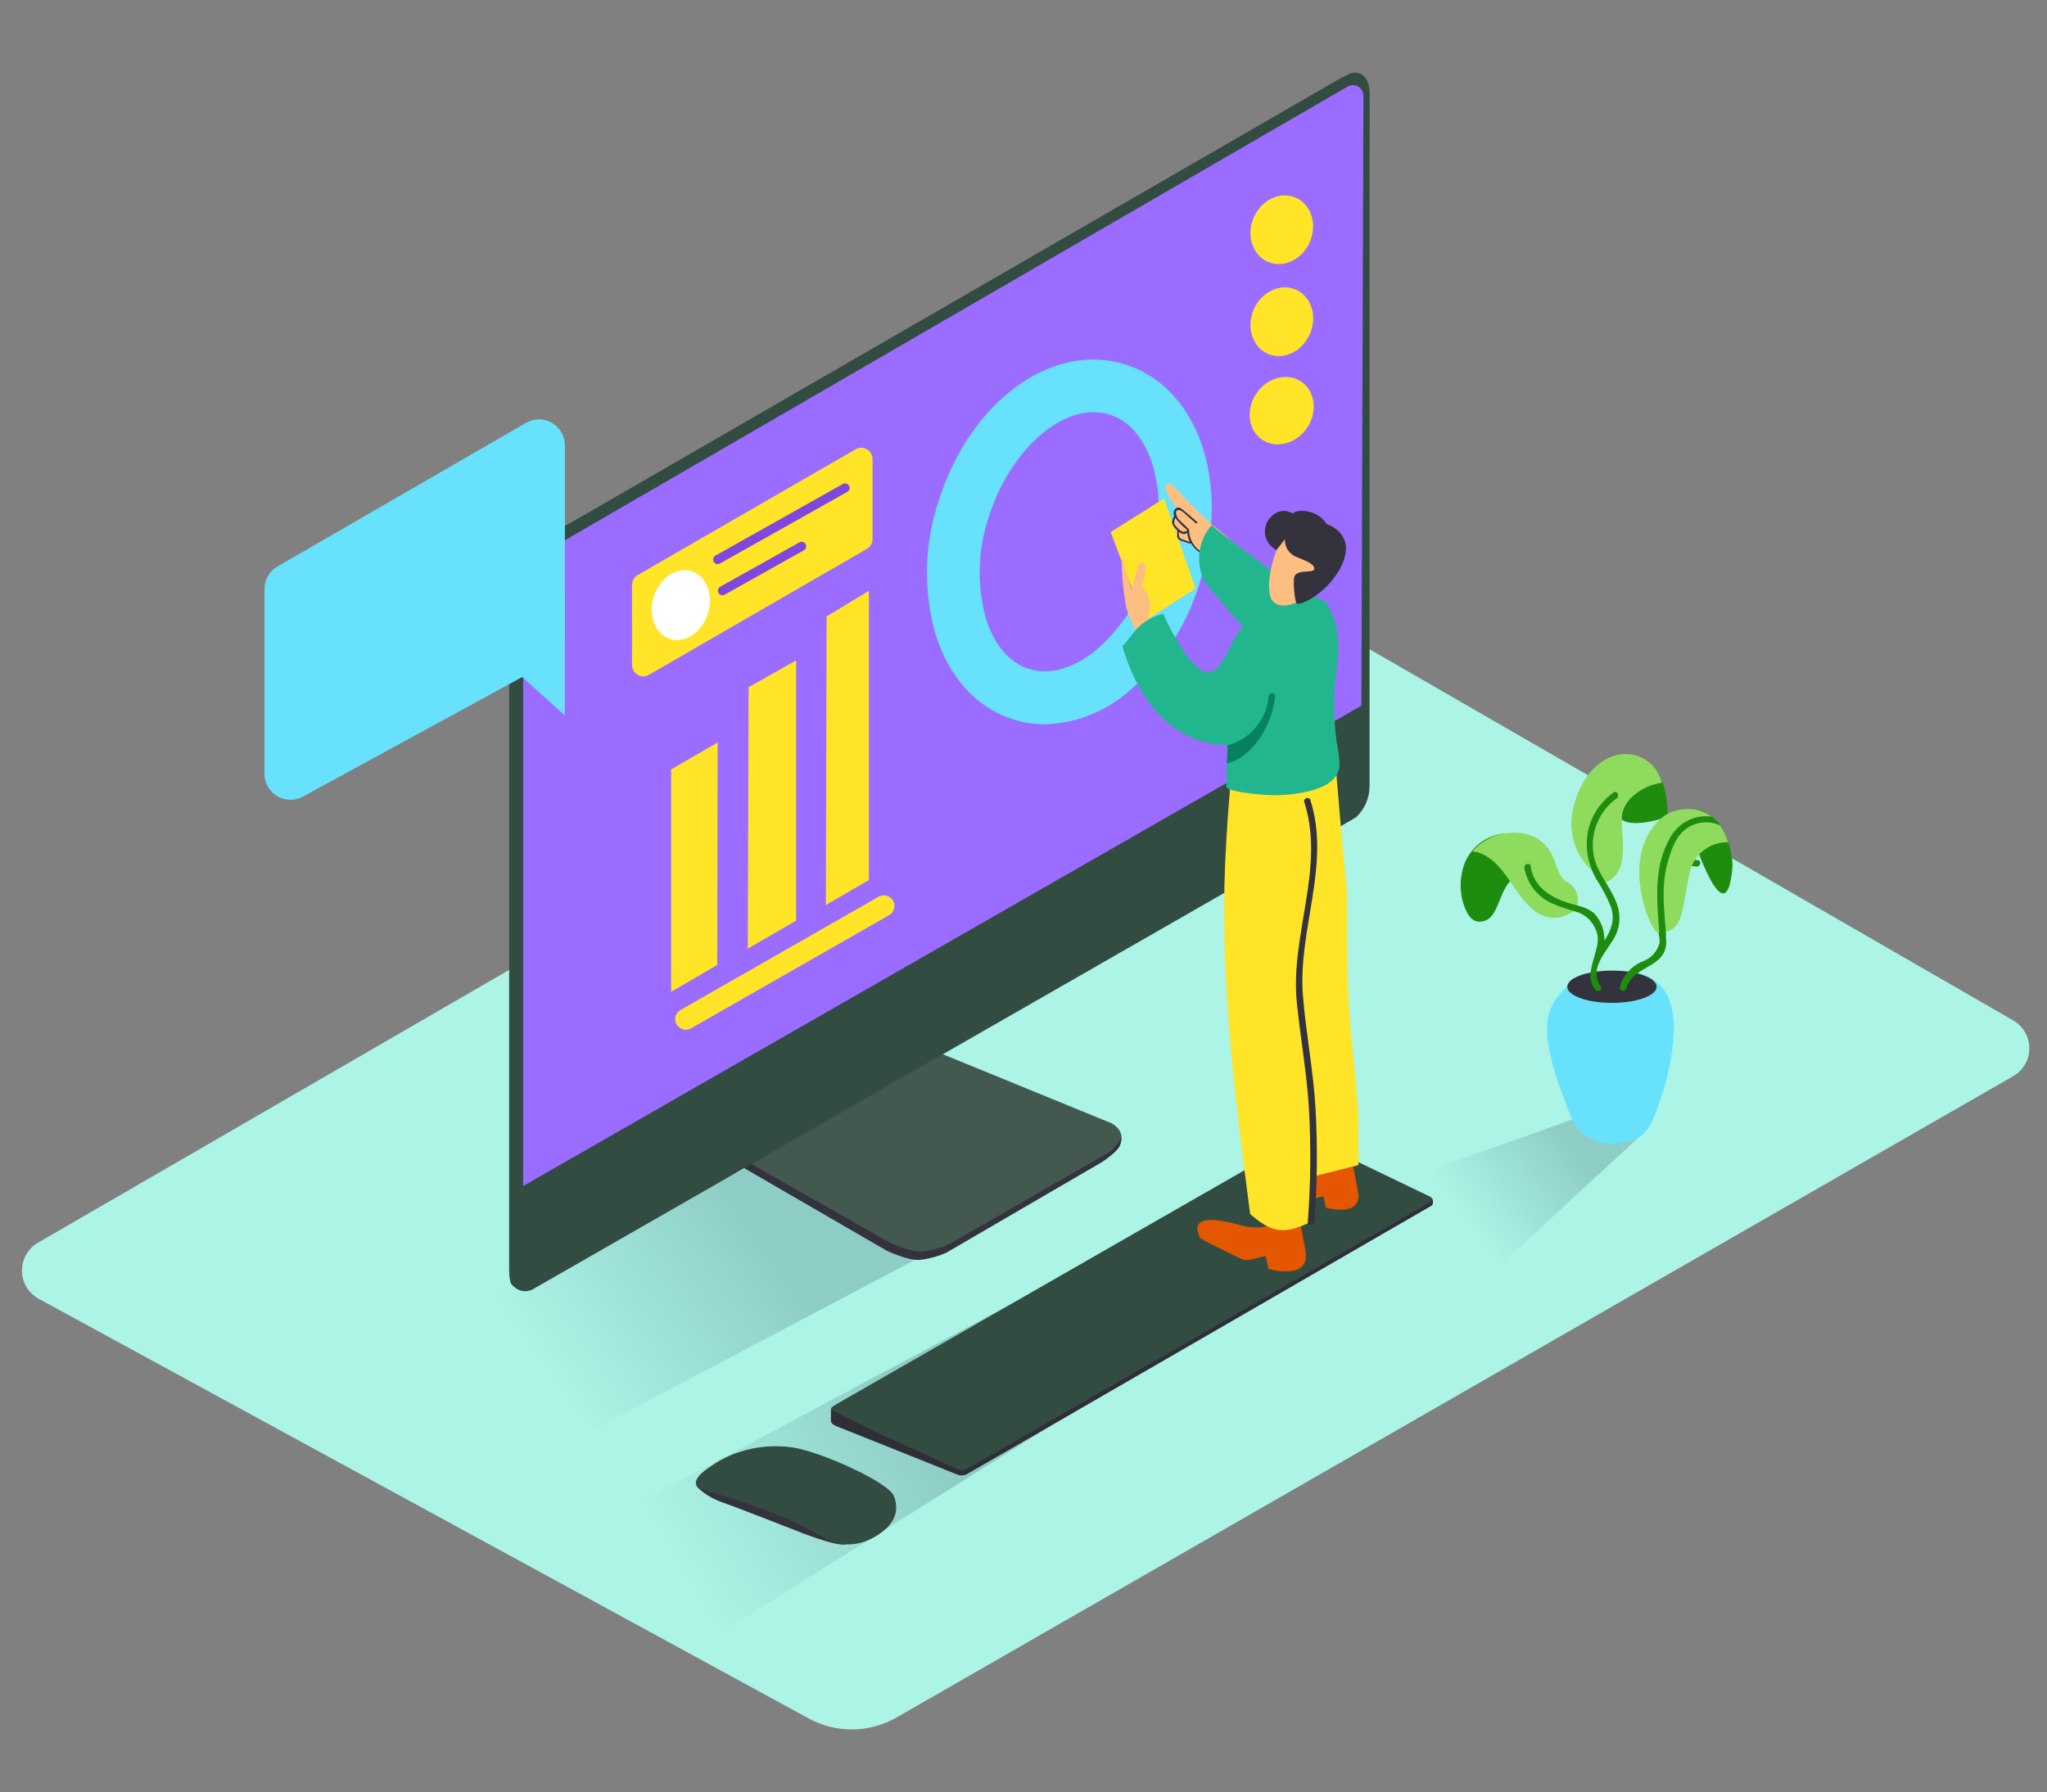 <svg xmlns="http://www.w3.org/2000/svg" xmlns:xlink="http://www.w3.org/1999/xlink" width="410px" height="359px" viewBox="0 0 410 359"><rect x="0" y="0" width="410" height="359" fill="#808080" stroke="none"/><defs><linearGradient id="linear0" gradientUnits="userSpaceOnUse" x1="455.18" y1="377.86" x2="487.68" y2="353.15" gradientTransform="matrix(0.641,0,0,0.641,0,0)"><stop offset="0" style="stop-color:rgb(67.451%,95.686%,90.196%);stop-opacity:1;"></stop><stop offset="1" style="stop-color:rgb(55.686%,80.392%,77.647%);stop-opacity:1;"></stop></linearGradient><linearGradient id="linear1" gradientUnits="userSpaceOnUse" x1="211.91" y1="489.6" x2="288.06" y2="445" gradientTransform="matrix(0.641,0,0,0.641,0,0)"><stop offset="0" style="stop-color:rgb(67.451%,95.686%,90.196%);stop-opacity:1;"></stop><stop offset="1" style="stop-color:rgb(55.686%,80.392%,77.647%);stop-opacity:1;"></stop></linearGradient><linearGradient id="linear2" gradientUnits="userSpaceOnUse" x1="170.23" y1="428.14" x2="235.64" y2="381.84" gradientTransform="matrix(0.641,0,0,0.641,0,0)"><stop offset="0" style="stop-color:rgb(67.451%,95.686%,90.196%);stop-opacity:1;"></stop><stop offset="1" style="stop-color:rgb(55.686%,80.392%,77.647%);stop-opacity:1;"></stop></linearGradient></defs><g id="surface1"><path style=" stroke:none;fill-rule:nonzero;fill:rgb(67.451%,95.686%,90.196%);fill-opacity:1;" d="M 244.691 112.984 C 339.82 167.844 392.664 198.328 403.234 204.426 C 406.316 206.199 407.379 210.137 405.605 213.219 C 405.035 214.207 404.223 215.023 403.234 215.594 C 380.871 228.438 201.93 331.23 179.566 344.074 C 174.141 347.191 167.484 347.262 161.996 344.27 C 146.57 335.863 23.18 268.602 7.758 260.191 C 4.633 258.492 3.48 254.582 5.176 251.453 C 5.738 250.414 6.586 249.551 7.609 248.953 C 23.562 239.715 103.312 193.531 246.871 110.406 "></path><path style=" stroke:none;fill-rule:nonzero;fill:url(#linear0);" d="M 317.078 223.484 C 286.148 234.535 268.965 240.676 265.531 241.91 C 265.531 241.91 260.973 250.57 286.891 265.98 C 289.645 263.441 303.395 250.754 328.152 227.906 "></path><path style=" stroke:none;fill-rule:nonzero;fill:url(#linear1);" d="M 202.648 261.168 L 109.238 311.086 L 141.711 328.711 L 230.566 273.059 "></path><path style=" stroke:none;fill-rule:nonzero;fill:url(#linear2);" d="M 151.039 233.207 C 93.352 262.539 61.301 278.828 54.895 282.086 C 54.895 282.086 71.59 283.746 97.164 297.875 C 103.051 294.766 132.5 279.211 185.5 251.215 "></path><path style=" stroke:none;fill-rule:nonzero;fill:rgb(20.392%,19.608%,23.922%);fill-opacity:1;" d="M 187.641 212.598 C 209.316 220.734 221.355 225.258 223.766 226.164 C 223.766 226.164 225.277 227.145 224.309 229.492 C 223.75 230.836 220.766 232.773 220.766 232.773 C 217.645 234.594 192.695 249.125 189.574 250.941 C 187.871 251.703 186.059 252.191 184.199 252.395 C 181.707 252.539 177.535 250.52 177.535 250.52 C 175.594 249.395 165.914 243.785 148.484 233.684 Z M 187.641 212.598 "></path><path style=" stroke:none;fill-rule:nonzero;fill:rgb(26.275%,34.902%,31.373%);fill-opacity:1;" d="M 188.145 210.914 C 208.855 219.387 220.363 224.094 222.66 225.035 C 222.66 225.035 225.082 226.355 224.441 228.152 C 223.75 229.477 222.676 230.574 221.355 231.285 C 218.23 233.082 193.211 247.473 190.086 249.27 C 188.383 250.031 186.57 250.523 184.711 250.723 C 182.219 250.871 178.043 248.844 178.043 248.844 C 176.211 247.805 167.035 242.594 150.535 233.207 Z M 188.145 210.914 "></path><path style=" stroke:none;fill-rule:nonzero;fill:rgb(20%,29.804%,25.882%);fill-opacity:1;" d="M 106.516 258.402 C 105.164 258.98 103.594 258.602 102.652 257.469 C 102.652 257.469 101.977 257.34 101.977 254.371 C 101.977 240.602 101.977 130.473 101.977 116.699 C 102.051 114.289 103.148 112.027 104.992 110.477 C 108.363 108.109 111.879 105.961 115.516 104.031 C 125.715 98.148 176.684 68.703 268.434 15.707 C 269.465 15.188 270.043 14.891 270.156 14.836 C 271.348 14.238 272.805 14.609 273.566 15.707 C 274.016 16.469 274.27 17.328 274.316 18.211 C 274.379 19.656 274.316 33.574 274.316 33.574 C 274.316 45.957 274.316 145.082 274.316 157.465 C 274.32 159.871 273.309 162.164 271.535 163.789 C 238.531 182.711 139.523 239.48 106.516 258.402 Z M 106.516 258.402 "></path><path style=" stroke:none;fill-rule:nonzero;fill:rgb(60.392%,42.353%,100%);fill-opacity:1;" d="M 104.785 237.594 C 104.785 166.301 104.785 126.695 104.785 118.77 C 104.785 114.824 105.332 112.625 108.414 110.977 C 124.543 101.621 253.559 26.824 269.684 17.477 C 270.625 16.77 271.965 16.969 272.664 17.91 C 272.938 18.285 273.086 18.73 273.086 19.195 C 273.059 27.34 272.926 68.07 272.684 141.367 Z M 104.785 237.594 "></path><path style=" stroke:none;fill-rule:nonzero;fill:rgb(20.392%,19.608%,23.922%);fill-opacity:1;" d="M 139.605 297.875 C 141.07 299.297 142.852 300.367 144.793 301.008 C 148.195 302.219 159.453 306.633 159.453 306.633 C 159.453 306.633 167.414 309.887 169.473 309.387 C 171.535 308.895 146.031 297.875 146.031 297.875 C 144.742 297.875 140.887 297.875 139.605 297.875 Z M 139.605 297.875 "></path><path style=" stroke:none;fill-rule:nonzero;fill:rgb(20%,29.804%,25.882%);fill-opacity:1;" d="M 167.465 309.059 C 169.824 309.684 172.336 309.398 174.492 308.266 C 179.605 305.668 180.148 302.367 179.012 299.648 C 177.871 296.938 164.57 290.859 158.742 289.965 C 155.152 289.445 151.5 289.758 148.062 290.898 C 146.23 291.488 144.488 292.32 142.887 293.395 C 141.82 294.117 138.477 296.117 139.594 297.809 C 139.875 298.145 140.266 298.359 140.695 298.43 C 145.051 299.645 149.395 301.008 153.641 302.605 C 156.062 303.527 158.484 304.594 160.809 305.758 C 162.355 306.578 163.883 307.547 165.469 308.285 C 166.113 308.598 166.781 308.855 167.465 309.059 Z M 167.465 309.059 "></path><path style=" stroke:none;fill-rule:nonzero;fill:rgb(18.431%,18.039%,21.176%);fill-opacity:1;" d="M 166.434 282.227 C 166.434 283.77 166.434 284.629 166.434 284.801 C 166.434 284.801 166.434 285.207 167.414 285.66 C 167.414 285.66 191.625 295.355 191.625 295.355 C 192.246 295.656 192.969 295.656 193.598 295.355 C 194.578 294.836 286.781 241.504 286.781 241.504 C 286.781 241.504 287.23 241.23 286.891 240.102 C 286.797 240.062 286.316 239.875 285.457 239.531 "></path><path style=" stroke:none;fill-rule:nonzero;fill:rgb(20%,29.804%,25.882%);fill-opacity:1;" d="M 166.555 282.469 C 166.555 282.469 175.414 286.875 175.414 286.875 C 177.016 287.605 189.824 293.418 191.426 294.145 C 192 294.516 192.719 294.598 193.367 294.375 C 194.402 293.969 286.551 240.793 286.551 240.793 C 286.738 240.605 286.82 240.344 286.762 240.086 C 286.762 240.086 286.762 239.871 286.301 239.664 C 286.301 239.664 262.188 228.062 262.188 228.062 C 261.668 227.816 261.074 227.785 260.535 227.977 C 259.855 228.344 167.086 281.559 167.086 281.559 C 166.984 281.738 166.18 281.996 166.555 282.469 Z M 166.555 282.469 "></path><path style=" stroke:none;fill-rule:nonzero;fill:rgb(40.784%,88.235%,99.216%);fill-opacity:1;" d="M 52.973 155.012 C 52.969 157.883 55.297 160.223 58.168 160.223 C 59.047 160.223 59.906 160.004 60.668 159.59 C 65.645 156.871 105.461 135.164 110.438 132.445 C 112.109 131.535 113.148 129.777 113.148 127.867 C 113.148 124.004 113.148 93.098 113.148 89.23 C 113.152 86.359 110.82 84.023 107.953 84.02 C 107.035 84.02 106.133 84.258 105.34 84.719 C 100.367 87.598 60.551 110.605 55.574 113.484 C 53.965 114.41 52.973 116.125 52.973 117.984 C 52.973 125.395 52.973 151.305 52.973 155.012 Z M 52.973 155.012 "></path><path style=" stroke:none;fill-rule:nonzero;fill:rgb(40.784%,88.235%,99.216%);fill-opacity:1;" d="M 113.148 118.348 L 113.148 143.344 L 102.52 133.777 "></path><path style=" stroke:none;fill-rule:nonzero;fill:rgb(100%,89.412%,15.294%);fill-opacity:1;" d="M 259.523 39.594 C 262.629 40.945 263.898 44.918 262.355 48.473 C 260.812 52.023 257.043 53.805 253.938 52.453 C 250.824 51.102 249.562 47.125 251.105 43.574 C 252.648 40.023 256.418 38.238 259.523 39.594 Z M 259.523 39.594 "></path><path style=" stroke:none;fill-rule:nonzero;fill:rgb(100%,89.412%,15.294%);fill-opacity:1;" d="M 134.422 198.707 L 143.66 193.301 L 143.742 148.746 L 134.422 154.141 Z M 134.422 198.707 "></path><path style=" stroke:none;fill-rule:nonzero;fill:rgb(100%,89.412%,15.294%);fill-opacity:1;" d="M 149.773 190.059 L 159.453 184.438 L 159.453 132.297 L 149.938 137.676 Z M 149.773 190.059 "></path><path style=" stroke:none;fill-rule:nonzero;fill:rgb(100%,89.412%,15.294%);fill-opacity:1;" d="M 165.41 181.312 L 174.039 176.301 L 174.039 118.348 L 165.562 123.508 Z M 165.41 181.312 "></path><path style=" stroke:none;fill-rule:nonzero;fill:rgb(100%,89.412%,15.294%);fill-opacity:1;" d="M 259.535 58.016 C 262.645 59.371 263.91 63.352 262.367 66.902 C 260.824 70.453 257.051 72.234 253.945 70.883 C 250.836 69.531 249.566 65.551 251.113 61.996 C 252.656 58.445 256.43 56.664 259.535 58.016 Z M 259.535 58.016 "></path><path style=" stroke:none;fill-rule:nonzero;fill:rgb(100%,89.412%,15.294%);fill-opacity:1;" d="M 260.617 76.441 C 263.43 78.324 263.969 82.469 261.816 85.688 C 259.664 88.902 255.641 89.988 252.824 88.098 C 250.004 86.211 249.465 82.078 251.617 78.859 C 253.77 75.641 257.801 74.555 260.617 76.441 Z M 260.617 76.441 "></path><path style=" stroke:none;fill-rule:nonzero;fill:rgb(40.784%,88.235%,99.216%);fill-opacity:1;" d="M 202.887 144.105 C 195.543 141.773 190.023 135.633 187.34 126.938 C 184.891 118.188 185.129 108.906 188.016 100.289 C 194.348 80.344 210.777 68.363 225.449 73.031 C 240.117 77.691 246.641 96.898 240.262 116.848 C 237.652 125.566 232.484 133.305 225.422 139.047 C 220.875 142.793 215.207 144.922 209.316 145.102 C 207.133 145.105 204.969 144.766 202.887 144.105 Z M 198.094 103.43 C 195.844 110.008 195.621 117.109 197.453 123.824 C 199.086 129.137 202.148 132.758 206.094 134.008 C 210.043 135.254 214.566 134.066 219.023 130.664 C 224.379 126.238 228.285 120.309 230.242 113.637 C 234.621 99.836 230.953 85.781 222.254 83.059 C 221.219 82.73 220.145 82.57 219.055 82.57 C 210.996 82.57 201.957 91.27 198.094 103.43 Z M 198.094 103.43 "></path><path style=" stroke:none;fill-rule:nonzero;fill:rgb(100%,89.412%,15.294%);fill-opacity:1;" d="M 135.234 204.168 C 135.242 205.348 136.203 206.297 137.375 206.289 C 137.742 206.285 138.098 206.188 138.418 206.008 C 142.387 203.738 174.121 185.602 178.086 183.34 C 178.746 182.957 179.152 182.258 179.156 181.492 C 179.152 180.32 178.195 179.367 177.016 179.371 C 176.66 179.371 176.301 179.469 175.984 179.641 C 172.016 181.91 140.277 200.059 136.312 202.328 C 135.652 202.707 135.234 203.406 135.234 204.168 Z M 135.234 204.168 "></path><path style=" stroke:none;fill-rule:nonzero;fill:rgb(100%,89.412%,15.294%);fill-opacity:1;" d="M 126.594 133.246 C 126.594 134.492 127.602 135.496 128.844 135.496 C 129.238 135.496 129.629 135.395 129.969 135.195 C 134.34 132.668 169.273 112.48 173.637 109.957 C 174.332 109.551 174.762 108.809 174.762 108.008 C 174.762 106.398 174.762 93.551 174.762 91.949 C 174.762 90.707 173.75 89.691 172.508 89.691 C 172.117 89.691 171.727 89.801 171.387 90 C 167.016 92.52 132.078 112.688 127.707 115.215 C 127.012 115.617 126.586 116.367 126.594 117.176 C 126.594 120.387 126.594 131.637 126.594 133.246 Z M 126.594 133.246 "></path><path style=" stroke:none;fill-rule:nonzero;fill:rgb(100%,100%,100%);fill-opacity:1;" d="M 138.523 114.438 C 141.516 115.387 142.98 119.195 141.789 122.945 C 140.598 126.695 137.211 128.965 134.219 128.008 C 131.219 127.059 129.758 123.254 130.945 119.504 C 132.137 115.75 135.523 113.484 138.523 114.438 Z M 138.523 114.438 "></path><path style=" stroke:none;fill-rule:nonzero;fill:rgb(49.804%,27.843%,86.667%);fill-opacity:1;" d="M 169.727 98.531 C 170.164 98.281 170.309 97.727 170.055 97.289 C 169.797 96.852 169.242 96.707 168.805 96.961 C 166.254 98.398 145.84 109.879 143.281 111.316 C 142.848 111.566 142.699 112.125 142.957 112.559 C 143.211 112.996 143.77 113.145 144.203 112.887 C 144.203 112.887 167.176 99.969 169.727 98.531 Z M 169.727 98.531 "></path><path style=" stroke:none;fill-rule:nonzero;fill:rgb(49.804%,27.843%,86.667%);fill-opacity:1;" d="M 161.027 110.23 C 161.457 109.98 161.605 109.426 161.355 108.988 C 161.098 108.551 160.539 108.406 160.105 108.66 C 158.516 109.547 145.824 116.664 144.238 117.547 C 143.809 117.805 143.66 118.359 143.91 118.797 C 144.168 119.234 144.723 119.379 145.16 119.125 C 145.16 119.125 159.438 111.125 161.027 110.23 Z M 161.027 110.23 "></path><path style=" stroke:none;fill-rule:nonzero;fill:rgb(100%,89.412%,15.294%);fill-opacity:1;" d="M 239.465 117.875 L 233.156 99.867 L 222.457 106.59 L 227.711 120.527 L 228.984 124.625 Z M 239.465 117.875 "></path><path style=" stroke:none;fill-rule:nonzero;fill:rgb(98.824%,74.902%,50.588%);fill-opacity:1;" d="M 230.023 123.238 C 230.812 121.227 230.273 118.938 228.676 117.477 C 229.133 116.207 229.395 114.875 229.465 113.527 C 229.484 113.336 229.402 113.148 229.246 113.035 C 229.055 112.715 228.641 112.605 228.32 112.805 C 228.191 112.875 228.094 112.988 228.035 113.129 C 227.734 114.07 227.48 115.027 227.234 116 C 226.984 116.715 226.781 117.438 226.621 118.18 C 226.469 117.547 226.293 116.969 226.113 116.305 C 226.102 116.219 226.07 116.145 226.031 116.074 C 226.012 116.02 225.883 115.617 225.871 115.566 C 225.59 114.41 225.258 113.27 224.867 112.148 C 224.867 112.105 224.867 112.078 224.867 112.078 C 224.828 111.969 224.75 111.879 224.648 111.82 C 224.672 115.227 225.008 118.625 225.641 121.969 C 226.098 123.344 226.641 124.684 227.273 125.977 C 227.324 126.066 227.395 126.145 227.48 126.195 C 227.602 126.574 227.723 126.938 227.883 127.297 C 227.883 127.305 227.883 127.328 227.883 127.375 C 227.941 127.574 227.973 127.688 227.98 127.707 C 228.133 128.047 228.523 128.195 228.855 128.043 C 229.004 127.969 229.121 127.855 229.191 127.707 C 229.637 128.004 230.402 127.707 230.203 127.133 C 230.562 127.066 230.797 126.727 230.734 126.367 C 230.727 126.328 230.715 126.293 230.703 126.258 C 230.566 125.656 230.094 123.539 230.023 123.238 Z M 230.023 123.238 "></path><path style=" stroke:none;fill-rule:nonzero;fill:rgb(98.824%,74.902%,50.588%);fill-opacity:1;" d="M 242.488 104.867 C 240.234 102.84 238.09 100.688 236.062 98.422 C 235.992 98.352 235.91 98.301 235.82 98.27 C 235.441 97.84 235.039 97.438 234.609 97.059 C 234.34 96.801 233.91 96.809 233.648 97.078 C 233.488 97.25 233.43 97.488 233.48 97.711 C 233.82 99.23 234.602 100.617 235.723 101.691 C 235.508 102.129 235.262 102.617 235.082 103.105 C 235.191 103.141 235.262 103.25 235.262 103.367 C 235.25 103.605 235.199 103.84 235.102 104.059 C 235.066 104.211 235 104.359 234.91 104.496 C 234.871 104.551 234.82 104.59 234.758 104.617 C 234.801 105.258 235.137 105.848 235.66 106.211 C 235.559 106.871 235.699 107.551 236.062 108.117 C 236.062 108.117 236.09 108.141 236.133 108.176 C 236.199 108.176 236.238 108.176 236.242 108.176 C 237.184 108.426 238.109 108.738 239.004 109.125 C 239.141 109.215 239.172 109.406 239.074 109.539 C 239.055 109.57 239.031 109.598 239.004 109.617 C 239.703 109.738 240.414 109.816 241.117 109.848 C 241.277 109.859 241.438 109.809 241.555 109.699 C 241.586 109.719 241.844 109.855 241.875 109.875 C 242.207 110.051 242.625 109.926 242.805 109.59 C 242.855 109.5 242.887 109.391 242.887 109.289 C 242.898 109.207 242.898 109.129 242.887 109.047 C 242.918 109.066 243.16 109.219 243.188 109.238 C 243.195 109.668 243.539 110.016 243.969 110.016 C 244.027 110.008 244.078 110 244.137 109.996 C 244.539 109.93 244.828 109.566 244.801 109.156 C 244.797 109.051 244.77 108.949 244.727 108.855 C 244.801 108.918 245.371 109.41 245.441 109.469 C 245.508 109.547 245.621 109.551 245.699 109.48 C 245.742 109.445 245.762 109.387 245.758 109.328 C 245.762 109.297 245.762 109.27 245.758 109.238 C 246.141 109.617 246.5 110.02 246.82 110.449 C 251.543 114.477 247.16 109.109 247.023 108.965 C 247.363 108.758 242.875 105.207 242.488 104.867 Z M 243.605 109.375 C 243.809 109.367 243.996 109.27 244.121 109.109 C 244.211 109.156 244.32 109.125 244.367 109.035 C 244.371 109.027 244.371 109.02 244.379 109.016 C 244.488 109.215 244.418 109.477 244.211 109.59 C 244.18 109.605 244.148 109.617 244.109 109.629 C 243.898 109.699 243.676 109.586 243.605 109.375 Z M 243.605 109.375 "></path><path style=" stroke:none;fill-rule:nonzero;fill:rgb(98.824%,74.902%,50.588%);fill-opacity:1;" d="M 243.809 107.605 C 243.266 107.047 242.367 107.035 241.805 107.578 C 241.797 107.586 241.785 107.598 241.773 107.605 C 241.617 107.258 241.488 106.906 241.387 106.539 C 241.133 105.758 240.297 105.328 239.512 105.586 C 238.781 105.816 238.352 106.578 238.516 107.328 C 238.863 108.789 239.656 110.109 240.785 111.105 C 241.957 111.957 243.277 112.59 244.68 112.969 C 245.5 113.168 246.32 112.66 246.52 111.848 C 246.562 111.648 246.578 111.449 246.543 111.25 C 246.551 111.238 246.629 111.129 246.641 111.117 C 247.039 110.41 246.809 109.52 246.121 109.098 C 245.262 108.75 244.477 108.246 243.809 107.605 Z M 243.809 107.605 "></path><path style=" stroke:none;fill-rule:nonzero;fill:rgb(20.392%,19.608%,23.922%);fill-opacity:1;" d="M 238.164 106.176 C 238.184 106.137 238.184 106.086 238.164 106.047 C 237.242 105.176 236.738 104.688 236.633 104.59 C 236.418 104.371 236.188 104.168 235.988 103.938 C 235.793 103.707 234.91 101.852 236.391 102.23 C 236.84 102.34 237.602 103.199 238 103.516 C 238.395 103.828 239.016 104.387 239.512 104.836 C 239.691 104.988 239.945 104.738 239.781 104.566 C 238.41 103.355 237.23 102.387 236.949 102.141 C 236.488 101.797 236.027 101.418 235.492 101.879 C 235.09 102.227 234.961 102.797 235.18 103.281 C 235.07 103.77 234.691 104.227 234.77 104.75 C 234.906 105.258 235.199 105.707 235.602 106.047 C 235.629 106.066 235.809 106.25 235.832 106.277 C 235.82 106.309 235.82 106.34 235.832 106.371 C 235.832 106.977 235.578 107.695 236.148 108.105 C 236.391 108.258 236.652 108.375 236.934 108.445 C 237.07 108.488 238.152 108.848 238.285 108.891 C 238.375 108.918 238.473 108.875 238.504 108.785 C 238.504 108.777 238.504 108.77 238.504 108.77 C 239.266 110.059 240.473 111.02 241.895 111.469 C 242.078 111.566 242.176 111.207 241.945 111.129 C 239.727 110.496 238.195 108.48 238.164 106.176 Z M 235.238 104.207 C 235.238 104.059 235.348 103.91 235.41 103.777 C 236.113 104.68 236.93 105.496 237.832 106.199 C 237.832 106.199 237.832 106.285 237.832 106.32 C 237.77 106.285 237.691 106.285 237.633 106.32 C 236.961 107.016 235.918 105.898 235.52 105.41 C 235.191 105.105 235.082 104.629 235.238 104.207 Z M 236.121 107.328 C 236.098 107.07 236.098 106.809 236.121 106.551 C 236.641 106.945 237.332 107.195 237.805 106.719 C 237.863 107.359 238.035 107.988 238.324 108.566 C 237.84 108.367 237.234 108.227 236.703 108.008 C 236.402 107.938 236.152 107.66 236.121 107.328 Z M 236.121 107.328 "></path><path style=" stroke:none;fill-rule:nonzero;fill:rgb(13.333%,71.373%,55.686%);fill-opacity:1;" d="M 262.785 120.516 C 262.266 119.574 243.797 106.688 242.734 105.16 C 239.965 108.246 239.375 112.715 241.238 116.414 C 241.238 116.414 251.188 129.734 256.73 131.223 "></path><path style=" stroke:none;fill-rule:nonzero;fill:rgb(13.333%,71.373%,55.686%);fill-opacity:1;" d="M 232.988 122.965 C 232.988 122.965 238.492 135.645 242.449 134.613 C 246.41 133.586 246.844 122.719 255.871 120.078 C 264.906 117.438 258.391 149.145 246.629 149.293 C 234.867 149.441 228.012 140.387 224.797 129.434 C 226.434 128.137 227.641 124.258 232.988 122.965 Z M 232.988 122.965 "></path><path style=" stroke:none;fill-rule:nonzero;fill:rgb(89.804%,33.725%,0%);fill-opacity:1;" d="M 255.57 243.641 C 255.371 244.465 254.758 245.125 253.949 245.383 C 253.809 245.582 253.605 245.715 253.367 245.766 C 251.617 246.035 249.836 245.891 248.152 245.344 C 246.027 244.863 237.672 242.402 240.383 248.055 C 241.945 248.98 243.676 249.742 245.227 250.543 C 246.121 250.992 247.012 251.441 247.922 251.852 C 248.41 252.129 248.941 252.324 249.496 252.43 C 250.707 252.52 253.43 251.414 253.527 251.703 C 253.625 251.992 254.059 254.211 254.059 254.211 C 254.059 254.211 261.668 256.441 261.586 251.461 C 261.625 250.805 259.785 241.734 259.785 241.734 C 258.941 242.121 255.992 243.445 255.57 243.641 Z M 255.57 243.641 "></path><path style=" stroke:none;fill-rule:nonzero;fill:rgb(89.804%,33.725%,0%);fill-opacity:1;" d="M 263.609 234.664 C 263.609 234.664 256.047 231.996 254.277 232.012 C 254.277 232.012 249.621 232.863 252.449 235.887 C 252.449 235.887 260.535 240.293 261.562 240.371 C 262.594 240.441 264.988 239.484 265.07 239.742 C 265.156 239.992 265.547 241.922 265.547 241.922 C 265.547 241.922 272.164 243.855 272.094 239.496 C 272.094 238.926 270.484 231.016 270.484 231.016 "></path><path style=" stroke:none;fill-rule:nonzero;fill:rgb(100%,89.412%,15.294%);fill-opacity:1;" d="M 263.289 152.852 C 263.125 149.113 265.711 151.305 265.449 149.836 C 263.176 137.934 246.832 153.625 246.832 153.625 C 246.168 154.262 246.383 157.953 246.312 158.801 C 245.688 165.812 245.488 171.441 245.391 172.852 C 244.387 196.527 247.332 219.766 250.395 243.191 C 254.41 246.691 256.93 247.621 262.727 244.691 C 262.727 229.203 262.578 213.715 262.324 198.23 C 262.324 197.766 262.324 197.301 262.309 196.84 C 261.684 177.242 262.008 162.582 263.289 152.852 Z M 263.289 152.852 "></path><path style=" stroke:none;fill-rule:nonzero;fill:rgb(100%,89.412%,15.294%);fill-opacity:1;" d="M 270.434 205.258 C 269.672 196.418 269.891 187.566 269.781 178.711 C 268.68 167.738 267.562 153.785 267.562 153.785 C 266.66 154.035 259.395 156.062 258.484 156.32 C 258.484 156.32 252.594 232.812 261.645 236.055 C 261.645 236.055 272.094 233.406 272.094 233.406 C 272.094 233.406 272.078 228.914 272.023 222.664 C 271.645 216.836 270.934 211.02 270.434 205.258 Z M 270.434 205.258 "></path><path style=" stroke:none;fill-rule:nonzero;fill:rgb(13.333%,71.373%,55.686%);fill-opacity:1;" d="M 267.723 148.695 C 267.062 143.836 267.062 138.906 267.723 134.047 C 268.281 129.348 268.312 124.488 265.422 120.484 C 261.246 118.059 255.438 120.227 251.918 122.816 C 247.16 126.328 245.562 150.176 245.621 157.551 C 245.621 158.594 251.938 159.125 252.645 159.18 C 255.922 159.48 259.223 159.23 262.418 158.445 C 264.699 157.832 267.531 156.703 268.172 154.16 C 268.242 153.871 268.289 153.57 268.305 153.266 C 268.254 151.73 268.059 150.195 267.723 148.695 Z M 267.723 148.695 "></path><path style=" stroke:none;fill-rule:nonzero;fill:rgb(20.392%,19.608%,23.922%);fill-opacity:1;" d="M 261.484 159.98 C 261.297 160.113 261.188 160.324 261.203 160.555 C 265.508 173.758 258.371 187.406 259.746 200.859 C 260.473 207.945 261.734 214.934 262.168 222.066 C 262.598 229.645 262.523 237.234 261.938 244.801 C 261.875 245.652 263.148 245.574 263.258 244.742 C 263.84 237.176 263.918 229.582 263.488 222.008 C 263.055 214.488 261.586 207.109 260.984 199.629 C 259.844 186.391 266.672 173.199 262.414 160.145 C 262.203 159.844 261.785 159.77 261.484 159.98 Z M 261.484 159.98 "></path><path style=" stroke:none;fill-rule:nonzero;fill:rgb(2.353%,50.98%,36.863%);fill-opacity:1;" d="M 245.902 149.305 C 245.902 149.754 245.758 152.535 245.719 152.941 C 250.996 151.73 254.879 145.055 255.406 139.445 C 255.512 138.645 254.195 138.645 254.109 139.496 C 253.699 144.164 250.422 148.082 245.902 149.305 Z M 245.902 149.305 "></path><path style=" stroke:none;fill-rule:nonzero;fill:rgb(98.824%,74.902%,50.588%);fill-opacity:1;" d="M 254.387 119.285 C 255.5 123.969 263.559 119.52 265.68 116.074 C 267.793 112.625 264.809 105.355 257.289 107.016 C 256.891 107.098 253.27 114.59 254.387 119.285 Z M 254.387 119.285 "></path><path style=" stroke:none;fill-rule:nonzero;fill:rgb(20.392%,19.608%,23.922%);fill-opacity:1;" d="M 257.352 108.039 C 257.293 109.496 258.109 110.848 259.422 111.469 C 261.598 112.367 263.398 112.996 263.234 114.016 C 263.066 115.027 259.25 113.715 259.152 116.035 C 259.09 117.605 259.234 119.18 259.586 120.715 C 259.785 121.918 266.539 118.629 268.961 112.738 C 271.375 106.855 265.992 105.051 265.727 104.988 C 264.961 103.781 263.77 102.918 262.387 102.57 C 259.734 101.879 258.934 102.887 258.934 102.887 C 257.719 102.078 256.117 102.188 255.012 103.148 C 253.188 104.516 252.809 107.105 254.176 108.93 C 254.57 109.457 255.086 109.887 255.68 110.176 C 256.012 109.746 257.02 108.469 257.352 108.039 Z M 257.352 108.039 "></path><path style=" stroke:none;fill-rule:nonzero;fill:rgb(56.078%,85.882%,36.863%);fill-opacity:1;" d="M 302.652 166.82 C 304.355 166.723 306.051 167.059 307.59 167.789 C 309.164 168.68 310.395 170.078 311.074 171.762 C 311.836 173.359 312.164 175.633 313.746 176.602 C 314.367 176.93 314.898 177.398 315.309 177.961 C 316.09 179.062 316.27 180.488 315.797 181.75 C 315.09 183.152 312.164 184.012 310.844 183.762 "></path><path style=" stroke:none;fill-rule:nonzero;fill:rgb(11.765%,54.902%,5.49%);fill-opacity:1;" d="M 301.355 166.984 C 297.281 167.352 293.898 170.273 292.945 174.258 C 292.453 176.203 292.434 178.242 292.887 180.199 C 293.258 181.777 294.195 184.512 296.117 184.637 C 298.719 184.789 299.551 182.359 300.375 180.359 C 301.195 178.359 302.062 176.152 304.137 175.363 C 306.246 174.559 308.629 175.098 310.191 176.723 C 308.422 174.773 303.125 168.934 301.355 166.984 Z M 301.355 166.984 "></path><path style=" stroke:none;fill-rule:nonzero;fill:rgb(56.078%,85.882%,36.863%);fill-opacity:1;" d="M 308.859 171.238 C 308 169.902 306.977 168.684 305.809 167.609 C 302.176 165.852 297.641 167.461 294.918 170.539 C 295.285 170.648 295.789 170.668 296.129 170.77 C 297.73 171.383 299.152 172.391 300.266 173.699 C 301.863 175.469 303.113 177.633 304.527 179.52 C 306.828 182.578 309.875 185.098 313.809 183.262 C 316.328 182.039 314.355 178.988 313.254 177.559 C 311.676 175.523 310.371 173.309 308.859 171.238 Z M 308.859 171.238 "></path><path style=" stroke:none;fill-rule:nonzero;fill:rgb(11.765%,54.902%,5.49%);fill-opacity:1;" d="M 326.008 151.391 C 326.008 151.391 334.156 150.746 333.996 163.645 C 333.996 163.645 321.676 168.051 324.316 160.285 "></path><path style=" stroke:none;fill-rule:nonzero;fill:rgb(56.078%,85.882%,36.863%);fill-opacity:1;" d="M 332.867 156.812 C 332.047 153.414 329 151.023 325.5 151.051 C 319.922 151.195 315.746 156.863 314.805 163.551 C 314.344 167.629 315.867 171.684 318.902 174.449 C 319.172 174.68 321.324 176.52 321.594 176.75 C 326.551 174.832 324.715 167.652 324.836 164.082 C 324.754 160.16 329.152 157.301 332.867 156.812 Z M 332.867 156.812 "></path><path style=" stroke:none;fill-rule:nonzero;fill:rgb(11.765%,54.902%,5.49%);fill-opacity:1;" d="M 345.129 166.293 C 344.078 164.191 342.133 162.68 339.832 162.191 C 339.371 163.074 335.699 170.148 335.246 171.031 C 335.246 171.031 342.082 159.07 339.289 168.281 C 339.289 168.281 345.699 187.82 346.957 174.082 C 346.98 173.82 346.996 173.562 347.02 173.293 C 346.898 170.859 346.258 168.469 345.129 166.293 Z M 345.129 166.293 "></path><path style=" stroke:none;fill-rule:nonzero;fill:rgb(40.784%,88.235%,99.216%);fill-opacity:1;" d="M 310.18 209.629 C 310.781 212.867 311.691 216.043 312.902 219.098 C 314.109 222.145 314.957 226.055 318.02 227.773 C 321.172 229.484 324.957 229.527 328.152 227.906 C 330.781 226.297 331.723 222.652 332.676 219.938 C 333.824 216.594 334.609 213.137 335.027 209.629 C 337.93 187.066 314.609 196.309 314.609 196.309 C 313.719 198.977 308.488 200.305 310.18 209.629 Z M 310.18 209.629 "></path><path style=" stroke:none;fill-rule:nonzero;fill:rgb(20.392%,19.608%,23.922%);fill-opacity:1;" d="M 331.805 197.676 C 331.805 199.465 327.801 200.91 322.863 200.91 C 317.922 200.91 313.918 199.465 313.918 197.676 C 313.918 195.891 317.922 194.445 322.863 194.445 C 327.801 194.445 331.805 195.891 331.805 197.676 Z M 331.805 197.676 "></path><path style=" stroke:none;fill-rule:nonzero;fill:rgb(11.765%,54.902%,5.49%);fill-opacity:1;" d="M 319.27 171.648 C 318.328 167.18 320.121 162.57 323.844 159.914 C 324.52 159.414 323.844 158.27 323.176 158.773 C 317.461 162.93 316.352 170.023 319.691 176.07 C 320.891 177.871 321.902 179.789 322.703 181.801 C 323.527 184.488 322.605 186.438 321.352 188.461 C 321.422 186.461 320.711 184.512 319.363 183.031 C 317.879 181.652 315.73 181.422 313.848 180.809 C 310.285 179.598 307.152 177.57 306.582 173.539 C 306.449 172.703 305.18 173.059 305.316 173.891 C 305.867 177.008 307.922 179.648 310.805 180.941 C 312.527 181.68 314.297 182.297 316.109 182.781 C 317.699 183.391 318.961 184.629 319.609 186.207 C 320.453 188.156 319.871 189.488 319.402 191.379 C 318.781 193.801 317.801 195.93 319.484 198.258 C 319.98 198.938 321.133 198.258 320.625 197.59 C 317.949 193.898 322.223 190.328 323.676 187.199 C 324.625 185.039 324.594 182.57 323.586 180.43 C 322.375 177.418 319.961 174.883 319.27 171.648 Z M 319.27 171.648 "></path><path style=" stroke:none;fill-rule:nonzero;fill:rgb(11.765%,54.902%,5.49%);fill-opacity:1;" d="M 330.922 181.18 C 331.043 182.559 331.301 183.918 331.684 185.238 C 332.133 186.359 332.387 187.547 332.434 188.75 C 332.047 190.469 330.84 191.879 329.203 192.527 C 326.859 193.398 325.078 195.355 324.438 197.777 C 324.387 198.137 324.645 198.477 325.008 198.52 C 325.305 198.559 325.59 198.398 325.707 198.125 C 327.012 193.281 333.695 194.031 333.738 188.75 C 333.738 186.172 332.402 183.762 332.242 181.18 C 331.965 176.68 334.906 172.703 339.734 173.602 C 340.555 173.742 340.922 172.473 340.082 172.328 C 334.434 171.332 330.582 175.703 330.922 181.18 Z M 330.922 181.18 "></path><path style=" stroke:none;fill-rule:nonzero;fill:rgb(56.078%,85.882%,36.863%);fill-opacity:1;" d="M 335.059 162.57 C 334.523 162.789 333.996 163.039 333.488 163.332 C 323.676 170.594 330.645 187.031 332.156 186.898 C 337.156 186.488 336.637 183.547 338.32 175.309 C 338.91 171.469 342.242 168.652 346.125 168.719 C 345.859 167.902 345.535 167.113 345.129 166.359 C 342.938 162.312 338.961 161.371 335.059 162.57 Z M 335.059 162.57 "></path><path style=" stroke:none;fill-rule:nonzero;fill:rgb(11.765%,54.902%,5.49%);fill-opacity:1;" d="M 334.664 167.57 C 331.031 173.621 331.902 180.562 332.375 187.188 C 332.434 188.039 333.754 188.039 333.695 187.188 C 333.344 182.348 332.676 177.66 333.969 172.961 C 334.609 170.66 335.375 168.113 337.219 166.441 C 339.242 164.645 342.152 164.23 344.598 165.391 C 344.547 165.32 344.148 164.781 344.105 164.711 C 343.688 164.383 343.344 164.004 342.977 163.621 C 339.66 163.102 336.359 164.672 334.664 167.57 Z M 334.664 167.57 "></path></g></svg>